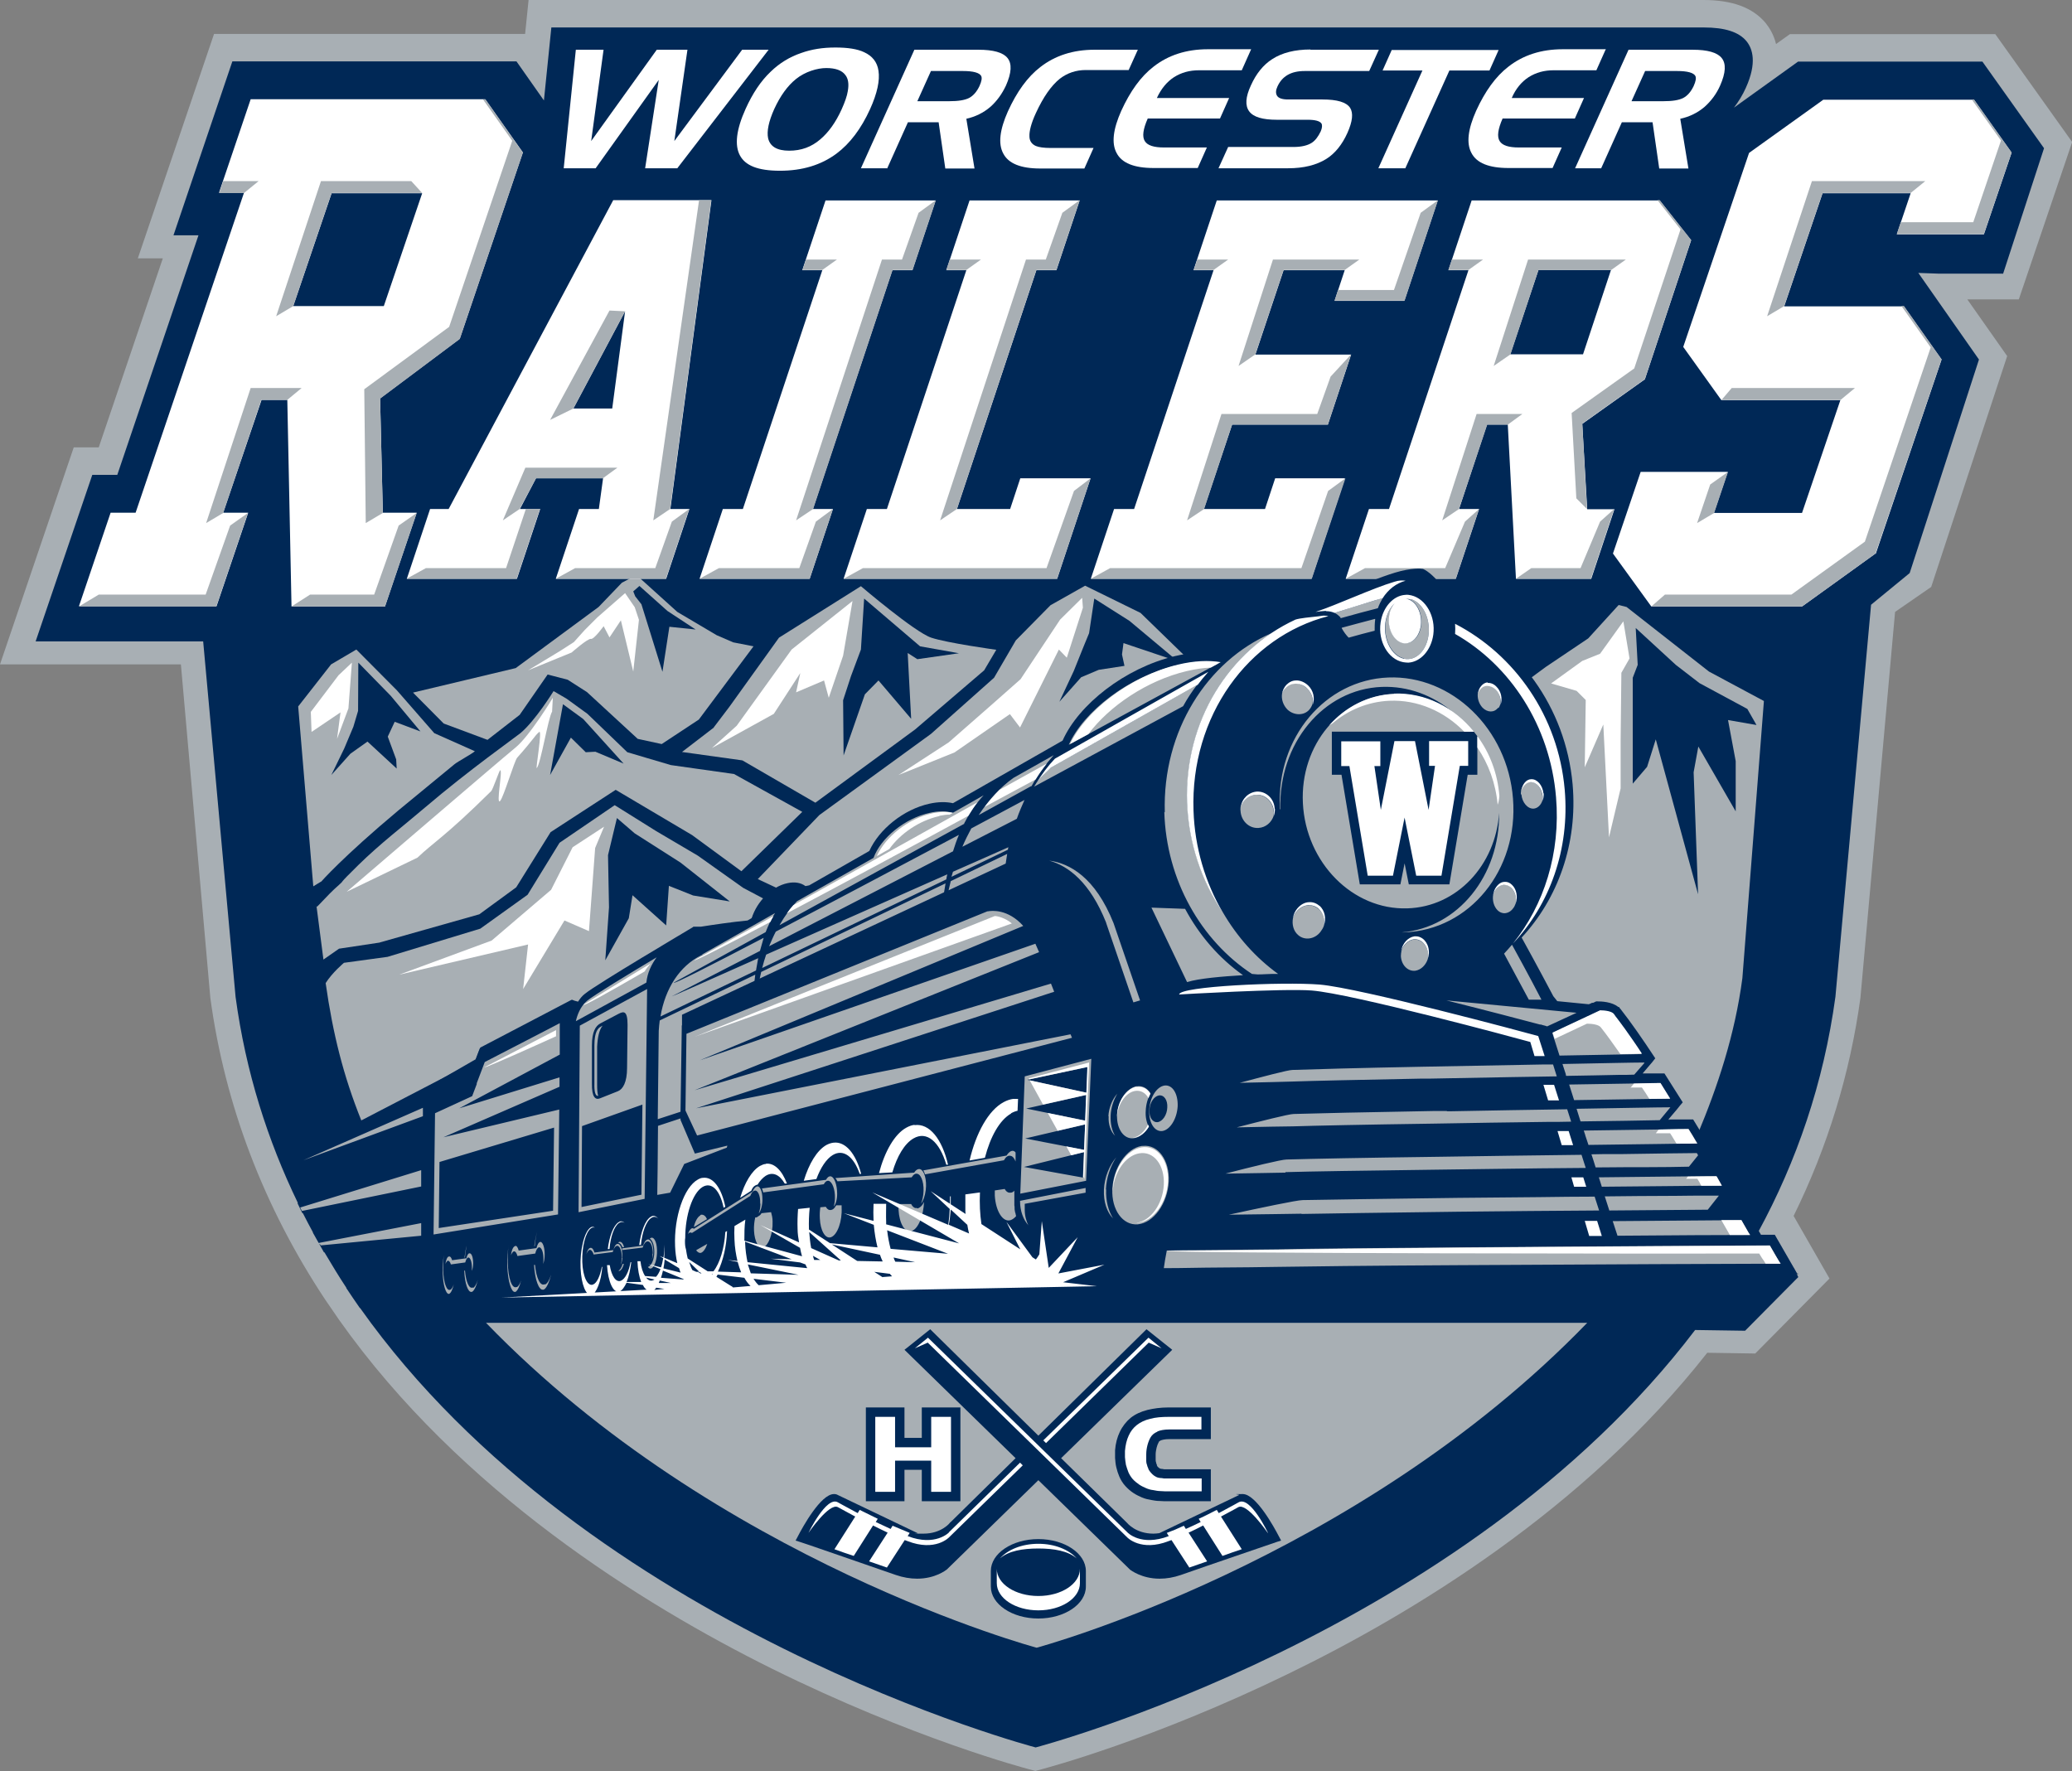 <?xml version="1.0" encoding="UTF-8"?>
<svg id="Layer_1" xmlns="http://www.w3.org/2000/svg" version="1.1" viewBox="0 0 837.3 715.8">
  <rect x="0" y="0" width="837.3" height="715.8" fill="#808080" stroke="none"/>
  <!-- Generator: Adobe Illustrator 29.6.1, SVG Export Plug-In . SVG Version: 2.1.1 Build 9)  -->
  <defs>
    <style>
      .st0 {
        fill: #a8afb4;
      }

      .st1 {
        fill: #002856;
      }

      .st2 {
        fill: #fff;
      }
    </style>
  </defs>
  <path class="st0" d="M837.3,57.3l-31-43.5h-83l-5.6,4c-.9-3.8-2.7-6.6-4.2-8.5-5.2-6.2-13.4-9.3-25.2-9.3H213.6l-1.4,13.7h-125.7l-30.8,90.7h10.1l-25.9,76.4h-10.1L0,268.5h73.1l11.9,134.8c5.9,43.3,21.5,84.3,46.4,121.9l5.7,8.3c48.9,69.1,122.1,114.7,174.9,140.9,57,28.2,101.9,40.1,103.8,40.6l2.6.7,2.6-.7c1.8-.5,44.7-11.8,99.9-38.7,50-24.3,119.4-66.4,169-129.6l19.4.3,30-30.3-14.5-25.3c13.8-28,22.8-57.6,27-88.1l14-156,14.6-10.1,30.7-93.3-16.1-22.9h20.8l21.6-63.7ZM724.8,512.2l1.7,3-21.5,21.7-559.8-9.2c-1.9-2.7-3.7-5.3-5.5-8.1l37.7-.6c0-.5,0-1-.1-1.5,0-.2,0-.4,0-.6h-1.8c0,0-5-10.3-5-10.3,0,0-.1,0-.2-.1,0,0,0-.1-.1-.2l-39.5-1.1c-1.5-2.6-3.1-5.3-4.5-8l44.1-11.4v-6.5c0,0-48.2,10-48.2,10-.7-1.3-1.4-2.7-2-4l50.6-27v-7.1c0,0-48,17.7-48,17.7l69.6-40.1,1.6-4.2c.1-.3.3-.6.6-.7l36.3-19c.3-.2.7-.2.9,0,.1.1,1.2.4,2,.6.8-1.2,1.7-2.3,2.8-3.2,5-4,42-26,43.6-26.9h.2c0-.1,3.1-.2,3.1-.2,4.4-.7,12.5-1.9,18.8-2.5l1.7-1c2.1-6.8,8.2-12.8,14.5-14.1,2.8-.6,5.3-.1,7.2,1.2l1.5-.3,24.3-13.9c3.9-8.7,13.8-16.7,24.3-19.1,3.5-.8,6.7-.8,9.5-.2l44.3-25.3c6.5-14.7,25.3-29.3,45.2-34.1,6.2-1.5,12-1.9,16.9-1.2l3.4-1.9c7.9-6.5,17.1-11.2,27-13.7,2.4-1.4,30.3-13.6,41.9-17,6.6-1.9,10.7-1.6,10.8-1.6h.4c4.5,2,11.7,11.2,11.9,16,0,.6.1,1.2.2,1.7,0,.2,0,.4.1.6,26,11.6,45.5,37.5,48.3,68.9,2.1,24-6,46.2-20.6,61.9,6.1,11.1,12.8,23.7,12.8,23.7l1.6,2,13.2,1.3,2.5-1.2h.6c1.4,0,5.8,0,8.4,2.2h.3s0,.3,0,.3c.1.1.2.3.4.4,4.1,5.1,8.9,12.1,14.1,20l-.8,1-.3.4-1.2,1.4-2.8,3.3h0s3.3,0,3.3,0h1.4s2.1,0,2.1,0h2c2.4,3.7,4.9,7.7,7.4,11.7l-1.2,1.4-1.2,1.5s0,0,0,0l-3.4,4.1h5.8c0,0,1.8-.1,1.8-.1h2.4c2.5,4,4.9,8.1,7.3,12.1l-1.4,1.8-1.1,1.3s0,0,0,0l-2.6,3.3h4.6c0,0,1.7,0,1.7,0h2.6c1.9,3.1,3.7,6.2,5.4,9.1l-.8,1-2.5,3.3-2.1,2.7h3.6s1.4,0,1.4,0h.3s2.7,0,2.7,0h1.4c2.6,4.5,4.9,8.5,6.9,11.9,2.3,0,3.7,0,4.1,0h1.5s.8,1.4.8,1.4c4.2,7.2,6.8,11.8,6.8,11.8Z"/>
  <path class="st1" d="M809.4,110.8l16.6-50.9-24.9-35h-74.5l-25.9,18.6c1.9-2.5,3.5-5.1,4.8-8,4.6-10.2,2.7-15.8.3-18.8-3.1-3.8-8.8-5.6-17.3-5.6H222.8l-3,29.5-11.1-15.8h-114.8l-23.8,70.3h10.1l-32.8,96.8h-10.1l-22.9,67.3h67.7l13.1,143.7c4.1,30.4,13,58.1,25.2,83.3h-.2c.7,1.4,1.3,2.8,2,4.1h.2c1.3,2.6,2.7,5.2,4.1,7.8h-.1c1.5,2.7,3,5.4,4.5,8h.2c2.9,4.9,5.8,9.7,8.9,14.4h-.1c1.8,2.7,3.6,5.4,5.5,8.1h.1c92.3,130.3,273,177.6,273,177.6,0,0,172.5-45.1,266.5-168.7l20.2.3,21.5-21.7-1.7-3s-2.6-4.5-6.8-11.8l-.8-1.4h-1.5c-.4,0-1.8,0-4.1,0-.4-.7-.8-1.4-1.2-2.2,15.3-28.2,26.3-59.7,31.1-94.9l14.4-158.4,15.6-12.8,28-86.3-24.5-35,8.5.3h25.8Z"/>
  <g>
    <path class="st0" d="M193.7,424.5c.1-.3.3-.6.6-.7l36.3-19c.3-.2.7-.2.9,0,.1.1,1.2.4,2,.6.8-1.2,1.7-2.3,2.8-3.2,5-4,42-26,43.6-26.9h.2c0-.1,3.1-.2,3.1-.2,4.4-.7,12.5-1.9,18.8-2.5l1.7-1c1-3.1,2.7-6,4.9-8.4l-8.3-4.4-18.3-13-16.8-9.9-16.8-10.5-22.3,15.2-12.9,21-19.1,13.7-37.5,11.4-17.6,2.4s-4.7,3.9-7.4,8.2c2.9,20.5,7.2,37.6,14.4,55.5l46-23.9,1.6-4.2Z"/>
    <path class="st0" d="M633.7,317.6c2.1,24-6,46.2-20.6,61.9,6.1,11.1,12.8,23.7,12.8,23.7h-5.4c.2.5.3.7.3.7h-5.1c0,0-.2-.3-.3-.5h-6.3c0,.1,31.7,3.1,31.7,3.1l2.5-1.2h.6c1.4,0,5.8,0,8.4,2.2h.3s0,.3,0,.3c.1.1.2.3.4.4,4.1,5.1,8.9,12.1,14.1,20l-.8,1-.3.4-1.2,1.4-2.8,3.3h0s3.3,0,3.3,0h1.4s2.1,0,2.1,0h2c2.4,3.7,4.9,7.7,7.4,11.7l-1.2,1.4-1.2,1.5s0,0,0,0l-3.4,4.1h5.8c0,0,1.8-.1,1.8-.1h2.4c1.2,1.9,2.3,3.8,3.5,5.8,8.2-19.5,15.2-40.6,18.2-63.4l5.1-65.6,3.6-46.4-22.2-11.9-33.3-26.1-3.2-.8-12.3,13.5-17.1,11.5-7.2,5.3c8.9,12.1,14.8,26.8,16.3,43Z"/>
    <path class="st0" d="M153.4,380.9l40.3-11.4,14.9-10.9,13.9-22.3,26.3-17.1,30.9,18.3,19.9,14.6,24.6-24-27.6-15.3-25.5-3.6-17.6-5.2-16.1-15.5-8.4-6.1-5.3-3.1s-7.4,12-13.4,17c-1.8,1.5-20.8,14.9-38.5,30-8.9,7.6-17.9,14.4-27,23.3s-5.2,5.7-7.8,8c-5.5,4.8-9.7,10.3-9.1,8.6l2.8,21.6,6.3-4.4,16.6-2.5Z"/>
    <path class="st0" d="M129.8,356.3s8.5-9.8,31.2-28.8l22.6-18.6c1.3-1.1,7.1-4.2,8.3-5.3l-16.4-7.3-15.1-17.3-16.4-16.5-10.2,6-13.3,17,6.1,72.7,3.1-1.9Z"/>
    <polygon class="st0" points="197 299 210 288.9 221.3 272.6 229.4 274.7 237.2 279.7 257.7 298.6 267.4 300.7 282.4 290.8 304.5 261.2 296.3 259.6 289.6 256.7 273.7 247.3 257.2 232.4 251.3 235.5 241.9 245.3 208.4 270 166.9 279.9 179.3 292.4 197 299"/>
    <path class="st0" d="M306.3,355.3l7.9,3.7c1.4-.7,2.8-1.3,4.2-1.6,2.8-.6,5.3-.1,7.2,1.2l1.5-.3,24.3-13.9c3.9-8.7,13.8-16.7,24.3-19.1,3.5-.8,6.7-.8,9.5-.2l44.3-25.3c6.5-14.7,25.3-29.3,45.2-34.1,1.3-.3,2.6-.6,3.9-.8l-17.7-17.2-22.4-11-14,7.9-14,14.2-8.8,15.1-25.5,22.7-45.1,32.8-24.9,25.9Z"/>
    <path class="st0" d="M288.5,294l-12.9,9.9,24.4,3.4,29.5,17.1,40.3-29.6,27.9-23.9,4.9-8.3s-19.7-2.7-26.3-4.9-28.4-20.8-28.4-20.8l-33.1,20.8-20.1,28-6.3,8.3Z"/>
  </g>
  <g>
    <g>
      <path class="st2" d="M224.6,233.9l9.4-28.2h8l1.7-12.4h-27.1l-6.5,12.4h8.2l-9.4,28.2h-44.5l9.4-28.2h7.5l66.5-124.8h39.7l-16.6,124.8h7.7l-9.4,28.2h-44.5ZM231.7,165.1h15.7l5.2-39.3-20.9,39.3Z"/>
      <path class="st2" d="M282.7,233.9l9.4-28.2h8.1l32.1-96.5h-8.1l9.4-28.2h44.5l-9.4,28.2h-8.1l-32.1,96.5h8.1l-9.4,28.2h-44.5Z"/>
      <path class="st2" d="M340.9,233.9l9.4-28.2h8.1l32.1-96.5h-8.1l9.4-28.2h44.5l-9.4,28.2h-8.1l-32.1,96.5h21.5l4.1-12.4h28.4l-13.5,40.6h-86.3Z"/>
      <path class="st2" d="M440.8,233.9l9.4-28.2h8.1l32.1-96.5h-8.1l9.4-28.2h89.3l-13.5,40.6h-28.2l4.1-12.4h-24.7l-11.4,34.1h38.7l-9.4,28.3h-38.7l-11.4,34.1h24.7l4.1-12.4h28.2l-13.5,40.6h-89.3Z"/>
      <path class="st2" d="M642.9,233.9h-30.3l-3.3-62.3h-8.4l-11.3,34.1h8.1l-9.4,28.2h-44.5l9.4-28.2h8.1l32.1-96.5h-8.1l9.4-28.2h76l12.7,16.1-18.7,56.2-25.3,18,2,34.5h11l-9.4,28.2ZM610.4,143.2h29.3l11.3-34.1h-29.3l-11.4,34.1Z"/>
      <path class="st2" d="M757.9,223.7l-29.7,21.4h-60.9l-15.5-21.4,11.2-33h35.2l-5.6,16.6h35.6l15.5-45.6h-48.1l-15.4-21.5,26.6-78.4,30-21.5h60.9l15.2,21.4-11.2,33h-35.2l5.6-16.6h-35.6s-15.5,45.7-15.5,45.7h48.4l15.2,21.5-26.6,78.5Z"/>
      <path class="st2" d="M155.6,245.1h-37.8l-1.7-83.5h-10.4l-15.5,45.6h10.1l-12.8,37.8H31.9l12.8-37.8h10.1l43.8-129.3h-10.1l12.8-37.8h94.8l15.2,21.5-25.5,75.3-32.2,24.1,1.1,46.2h13.7l-12.8,37.8ZM118.5,123.7h36.6l15.5-45.6h-36.6l-15.5,45.6Z"/>
    </g>
    <polygon class="st0" points="134 78 170.6 78 166.2 73.2 129.7 73.2 111.6 127.8 118.5 123.7 134 78"/>
    <g>
      <polygon class="st0" points="231.7 165.1 252.6 125.8 246.3 125.5 222.3 169.7 231.7 165.1"/>
      <polygon class="st0" points="383.8 104.9 382.4 109.1 390.5 109.1 396.4 104.9 383.8 104.9"/>
      <polygon class="st0" points="563.3 117.2 540.7 117.2 539.3 121.5 567.6 121.5 581.1 80.9 574.1 86 563.3 117.2"/>
      <polygon class="st0" points="325.7 104.9 324.3 109.1 332.3 109.1 338.2 104.9 325.7 104.9"/>
      <polygon class="st0" points="243.6 193.3 249.5 189 212.3 189 203.2 210.3 210 205.7 216.6 193.3 243.6 193.3"/>
      <polygon class="st0" points="282.5 80.9 264 210.3 270.8 205.7 287.4 80.9 282.5 80.9"/>
      <polygon class="st0" points="621.7 109.1 651.1 109.1 657 104.9 617.5 104.9 603.6 147.9 610.4 143.2 621.7 109.1"/>
      <polygon class="st0" points="422.6 104.9 414.6 104.9 379.9 210.3 386.7 205.7 418.8 109.1 426.9 109.1 436.3 80.9 429.3 86 422.6 104.9"/>
      <polygon class="st0" points="679.1 92.7 660.4 148.9 635.1 166.9 637 201.4 641.3 205.7 639.4 171.2 664.7 153.2 683.4 97 670.7 80.9 669.8 80.9 679.1 92.7"/>
      <polygon class="st0" points="593.4 109.1 599.3 104.9 586.7 104.9 585.3 109.1 593.4 109.1"/>
      <polygon class="st0" points="514.4 104.9 500.5 147.9 507.3 143.2 518.7 109.1 543.4 109.1 549.3 104.9 514.4 104.9"/>
      <polygon class="st0" points="537.7 152.2 532.3 167.3 493.6 167.3 479.7 210.3 486.6 205.7 497.9 171.6 536.6 171.6 546 143.2 537.7 152.2"/>
      <polygon class="st0" points="483.8 104.9 482.4 109.1 490.4 109.1 496.3 104.9 483.8 104.9"/>
      <polygon class="st0" points="364.5 104.9 356.4 104.9 321.7 210.3 328.6 205.7 360.7 109.1 368.8 109.1 378.2 80.9 371.2 86 364.5 104.9"/>
      <polygon class="st0" points="615.2 167.3 596.7 167.3 582.8 210.3 589.6 205.7 601 171.6 609.3 171.6 615.2 167.3"/>
      <polygon class="st0" points="536.7 198.4 525.9 229.6 448.6 229.6 440.8 233.9 530.1 233.9 543.7 193.3 536.7 198.4"/>
      <polygon class="st0" points="584 229.6 551.6 229.6 543.8 233.9 588.3 233.9 597.7 205.7 592 210.8 584 229.6"/>
      <polygon class="st0" points="329.7 210.8 323 229.6 290.5 229.6 282.7 233.9 327.2 233.9 336.6 205.7 329.7 210.8"/>
      <polygon class="st0" points="434 198.4 422.9 229.6 348.7 229.6 340.9 233.9 427.2 233.9 440.7 193.3 434 198.4"/>
      <polygon class="st0" points="652.3 205.7 646.6 210.8 638.7 229.6 618.8 229.6 612.6 233.9 642.9 233.9 652.3 205.7"/>
      <polygon class="st0" points="732.2 73.2 714.1 127.8 721 123.7 736.5 78 772.1 78 778 73.2 732.2 73.2"/>
      <polygon class="st0" points="698.3 190.7 691.1 195.8 685.8 211.4 692.7 207.3 698.3 190.7"/>
      <polygon class="st0" points="695.7 161.6 743.8 161.6 749.6 156.8 699.8 156.8 695.7 161.6"/>
      <polygon class="st0" points="768.4 123.7 780.2 140.4 753.6 218.9 723.9 240.3 672.8 240.3 667.3 245.1 728.2 245.1 757.9 223.7 784.6 145.2 769.4 123.7 768.4 123.7"/>
      <polygon class="st0" points="797.7 40.2 796.8 40.2 808.6 56.8 797.4 89.8 768.1 89.8 766.5 94.6 801.7 94.6 812.9 61.6 797.7 40.2"/>
      <polygon class="st0" points="271.5 210.8 264.8 229.6 232.4 229.6 224.6 233.9 269.1 233.9 278.5 205.7 271.5 210.8"/>
      <polygon class="st0" points="204.5 229.6 172.1 229.6 164.3 233.9 208.8 233.9 218.2 205.7 212.5 205.7 204.5 229.6"/>
      <polygon class="st0" points="207 56.9 181.5 132.1 147.2 157.3 147.8 211.4 154.7 207.3 153.6 161.1 185.8 137 211.3 61.7 196.2 40.2 195.2 40.2 207 56.9"/>
      <polygon class="st0" points="83.1 240.3 39.9 240.3 31.9 245.1 87.4 245.1 100.2 207.3 93 212.4 83.1 240.3"/>
      <polygon class="st0" points="98.6 78 104.5 73.2 90.2 73.2 88.6 78 98.6 78"/>
      <polygon class="st0" points="121.9 156.8 101.3 156.8 83.3 211.4 90.2 207.3 105.6 161.6 116.1 161.6 121.9 156.8"/>
      <polygon class="st0" points="161.1 212.4 151.2 240.3 125.3 240.3 117.8 245.1 155.6 245.1 168.4 207.3 161.1 212.4"/>
    </g>
  </g>
  <g>
    <path class="st2" d="M240.6,68h-12.8l4.9-47.9h11.2l-5,36.9,26.5-36.9h12.4l-5.3,36.9,27.4-36.9h10.7l-36.9,47.9h-13l5.5-35.7-25.5,35.7Z"/>
    <path class="st2" d="M337.6,19.2c5,0,8.9.6,11.6,1.9,3.3,1.5,5.3,4,5.8,7.5.6,3.9-.5,9.1-3.4,15.5-3.6,7.9-8.1,13.9-13.6,18-6.2,4.6-13.8,6.9-22.8,6.9s-14-2.1-16.2-6.2c-2.2-4.1-1.5-10.4,2.3-18.8,2.8-6.2,6.1-11.2,10.1-15,3.6-3.5,7.7-6,12.4-7.6,4.2-1.5,8.7-2.2,13.7-2.2ZM312.9,44c-2.3,5.1-3.1,9.1-2.5,11.9.8,3.3,3.6,5,8.5,5s9-1.5,12.6-4.6c3.3-2.8,6.2-6.8,8.6-12.1,1.3-2.9,2.2-5.4,2.5-7.4.5-2.8.2-5-1-6.5-1.4-1.9-4-2.8-7.7-2.8s-8.6,1.5-12.2,4.4c-3.5,2.8-6.4,6.9-8.8,12.1Z"/>
    <path class="st2" d="M389.1,28.7h-12.9l-5.5,12.2h12.9c3.6,0,6.2-.4,8-1.3,1.7-.9,3.1-2.5,4.2-4.8.9-2,1.1-3.3.7-4.1-.7-1.3-3.2-2-7.4-2ZM358.4,68h-10.5l21.6-47.9h25.9c6,0,9.9,1.1,11.7,3.3,1.9,2.3,1.7,6-.6,11.2-1.6,3.4-3.7,6.3-6.3,8.6-2.8,2.4-6.1,4-9.7,4.8l3.3,20.1h-11.8l-2.7-18.7h-12.4l-8.4,18.7Z"/>
    <path class="st2" d="M459.8,20.1l-3.7,8.2h-17.3c-4,0-7.5,1.2-10.5,3.5-3.5,2.8-6.7,7.4-9.7,13.9-1.9,4.1-2.7,7.3-2.6,9.4,0,1.9,1,3.2,2.6,3.9,1.2.5,3.2.8,6,.8h17.3l-3.7,8.3h-17.8c-7.9,0-12.9-2-15-6.1-2.1-3.9-1.4-9.6,1.9-17,3.6-7.9,7.9-13.9,13.1-17.9,5.9-4.6,13.2-7,21.9-7h17.5Z"/>
    <path class="st2" d="M505.5,20.1l-3.7,8.3h-17.3c-3.8,0-7.1.9-10.1,2.8-2.9,1.9-5.2,4.7-6.9,8.4h29.2l-3.7,8.3h-29.2c-1.9,4.3-2.3,7.3-1.2,9.1,1.1,1.8,3.7,2.6,7.8,2.6h17.3l-3.7,8.3h-17.8c-7.9,0-12.9-2-15-6.1-2.1-3.9-1.4-9.6,1.9-17,3.6-7.9,7.9-13.9,13.1-17.9,5.9-4.6,13.2-7,21.9-7h17.5Z"/>
    <path class="st2" d="M529.5,20.1h27.7s-3.9,8.6-3.9,8.6h-26.1c-5.5,0-9.1,2.1-11,6.3-.7,1.5-.7,2.7-.2,3.6.6,1.1,2.2,1.6,4.5,1.6h13.9c6,0,9.7,1.1,11.2,3.4,1.3,2.1,1,5.4-1.1,10.1-2.1,4.7-5,8.3-8.5,10.5-4,2.5-9.1,3.8-15.5,3.8h-28.1l3.9-8.6h26.4c3.2,0,5.7-.6,7.4-1.7,1.4-.9,2.6-2.5,3.6-4.6.6-1.4.7-2.5.3-3.2-.7-1-2.5-1.5-5.6-1.5h-12.4c-5.8,0-9.5-1.1-11.2-3.4-1.7-2.3-1.5-5.8.7-10.5,2.1-4.7,5-8.3,8.6-10.6,4-2.6,9.2-3.9,15.5-3.9Z"/>
    <path class="st2" d="M567.9,68h-10.9l17.8-39.5h-16.1l3.7-8.3h43.2l-3.7,8.3h-16.2l-17.8,39.5Z"/>
    <path class="st2" d="M648.8,20.1l-3.7,8.3h-17.3c-3.8,0-7.1.9-10.1,2.8-2.9,1.9-5.2,4.7-6.8,8.4h29.2l-3.7,8.3h-29.2c-1.9,4.3-2.3,7.3-1.2,9.1,1.1,1.8,3.7,2.6,7.8,2.6h17.3l-3.7,8.3h-17.8c-7.9,0-12.9-2-15-6.1-2.1-3.9-1.4-9.6,1.9-17,3.6-7.9,7.9-13.9,13.1-17.9,5.9-4.6,13.2-7,21.9-7h17.5Z"/>
    <path class="st2" d="M677.7,28.7h-12.9l-5.5,12.2h12.9c3.6,0,6.2-.4,8-1.3,1.7-.9,3.1-2.5,4.2-4.8.9-2,1.1-3.3.7-4.1-.7-1.3-3.2-2-7.4-2ZM647,68h-10.5l21.6-47.9h25.9c6,0,9.9,1.1,11.7,3.3,1.9,2.3,1.7,6-.6,11.2-1.5,3.4-3.7,6.3-6.3,8.6-2.8,2.4-6.1,4-9.8,4.8l3.3,20.1h-11.8l-2.7-18.7h-12.4l-8.4,18.7Z"/>
  </g>
  <g>
    <path class="st2" d="M243.9,253.1s-3.9,5.4-5.1,5.1c-1.2-.3-7.8,5.5-7.8,5.5l-17.6,7.2,12.9-7.8,5.6-3.6,4.4-4.9,5.1-5.1,11.2-9.8,3.9,5.7,1.7,5.1-2.3,20.9-5-20.7-4.6,6.9-2.4-4.6Z"/>
    <polygon class="st2" points="137.6 287.9 136.2 298.6 140.8 286.3 142.2 267.8 136.8 272.9 125.6 287.7 125.9 295.8 137.6 287.9"/>
    <polygon class="st1" points="142.8 293.7 139.1 302.5 133.9 313.2 141.6 304.6 148.5 299.7 160.3 310.6 160.1 306.9 156.7 297.7 159.5 291.7 169.9 295.6 157.9 281.2 144.8 267.8 144.7 287.3 142.8 293.7"/>
    <path class="st2" d="M217.9,295.8c1.3-1-1.5,15.2-1,14.6,1.6-1.6,4.6-20.3,6.2-22.8l.3-5.6s-9.3,15.5-15.3,20.3c-5.9,4.8-68,58.1-68,58.1l28.6-13.8c6.6-6.3,11.2-8.5,29.8-26.9.7-.7,3.2-8.2,3.6-8.4,1.2-.5-1.8,14.3,0,12.4,1.4-1.5,5.8-16.3,6.9-17.5,7-7.9,7.1-8.9,8.8-10.3Z"/>
    <polygon class="st1" points="222.3 313.2 227.5 284.6 235.7 290.6 252 308.6 240.6 303.8 236.7 304 230.7 298.1 222.3 313.2"/>
    <polygon class="st2" points="412.2 294 427.9 262.5 431.1 265.8 437.6 245.6 437.3 241.6 428.4 250.4 412.4 274.5 400.4 285.1 383.4 300 363.1 313.2 385.7 304.1 408.1 288.6 412.2 294"/>
    <polygon class="st1" points="438 261 433.9 271.2 428.1 283.6 436.9 273.7 444 270.7 454.4 269.1 453.4 264.5 454 259.9 476 267.3 456.4 250.9 442.2 241.9 440.1 255.9 438 261"/>
    <polygon class="st1" points="659.8 273.9 659.8 316.7 665.6 309.9 669.1 298.8 686.2 361.4 684.4 312.1 686.3 301.7 701.4 327.9 701.4 307.6 698.3 291 709.8 293 706.1 286.5 686.8 276.1 677.2 268.7 661 253.8 661.8 268.7 659.8 273.9"/>
    <polygon class="st1" points="258.4 236.8 255.9 239 256.7 241 259.2 244.2 267.7 271.5 270.5 253.3 281.1 254.4 269.7 246.9 258.4 236.8"/>
    <polygon class="st1" points="343.9 273.2 340.7 283 340.9 305.3 349.5 280.6 355 275 368.2 290.5 366.8 263.9 370.7 266.4 387.5 264 371.8 261.2 349.2 241.9 347.9 262.5 343.9 273.2"/>
    <polygon class="st2" points="655.2 271.9 654.9 299.2 654.9 318.6 650.2 338.4 647.9 292.8 640.4 310.1 640.8 282.9 637.1 279.2 626.8 276.2 639.4 267.1 646.6 264.2 656 251.1 658.5 266.1 655.2 271.9"/>
    <polygon class="st2" points="344.5 242.9 340.7 265 334.9 282 333 275 321.7 279.8 323.4 272 312.7 288.5 287.7 302.3 297.7 293.3 319.9 262.5 344.5 242.9"/>
    <polygon class="st2" points="211.4 399.7 228.1 372 238 376.3 240.5 342.7 244.1 334.1 231.4 342.4 222.7 359.6 198.7 380.1 161.3 393.9 213.4 381.7 211.4 399.7"/>
    <polygon class="st1" points="245.7 345.6 246.1 366.7 244.6 388.1 254.1 371.1 255.6 361.8 269.2 374 270.3 358 280.1 361.9 294.9 364.3 275 348.6 256.5 336.8 249.3 330.6 245.7 345.6"/>
  </g>
  <path class="st1" d="M726.5,515.2l-1.7-3s-2.6-4.5-6.8-11.8l-.8-1.4h-1.5c-.4,0-1.8,0-4.1,0-1.9-3.4-4.3-7.5-6.9-12h-1.4s-2.7,0-2.7,0h-.3s-1.4,0-1.4,0h-3.6s2.1-2.7,2.1-2.7l2.5-3.3.8-1c-1.7-3-3.5-6-5.4-9.2h-2.6s-1.7,0-1.7,0h-4.6c0,0,2.6-3.2,2.6-3.2,0,0,0,0,0,0l1.1-1.3,1.4-1.8c-2.4-4-4.8-8.1-7.3-12.1h-2.4s-1.8,0-1.8,0h-5.8c0,0,3.4-4,3.4-4,0,0,0,0,0,0l1.2-1.5,1.2-1.4c-2.5-4-5-7.9-7.4-11.7h-2s-2.1,0-2.1,0h-1.4s-3.3,0-3.3,0h0s2.8-3.3,2.8-3.3l1.2-1.4.3-.4.8-1c-5.2-7.9-10-14.8-14.1-20-.1-.1-.2-.3-.4-.4v-.3s-.4,0-.4,0c-2.6-2.2-7-2.3-8.4-2.3h-.6s-2.5,1.2-2.5,1.2l-13.2-1.3-1.6-2s-6.7-12.7-12.8-23.7c14.6-15.7,22.7-37.9,20.6-61.9-2.8-31.4-22.3-57.3-48.3-68.9,0-.2,0-.4-.1-.6,0-.6,0-1.1-.2-1.7-.2-4.9-7.4-14-11.9-15.9h-.4c0-.1-4.2-.5-10.8,1.5-11.6,3.5-39.5,15.6-41.9,17-10,2.5-19.1,7.3-27,13.7l-3.4,1.9c-4.9-.7-10.6-.3-16.9,1.2-20,4.8-38.7,19.5-45.2,34.1l-44.3,25.3c-2.7-.6-5.9-.6-9.5.2-10.5,2.3-20.4,10.4-24.3,19.1l-24.3,13.9-1.5.3c-1.9-1.4-4.4-1.8-7.2-1.2-6.4,1.3-12.4,7.4-14.5,14.1l-1.7,1c-6.3.6-14.4,1.8-18.8,2.5h-3.1s-.2.2-.2.2c-1.6,1-38.7,22.9-43.6,26.9-1.2.9-2.1,2.1-2.8,3.2-.9-.2-1.9-.5-2-.6-.3-.2-.6-.2-.9,0l-36.3,19c-.3.1-.5.4-.6.7l-1.6,4.2-69.6,40.1,48.1-17.7v7.1c0,0-50.6,27-50.6,27,.7,1.3,1.3,2.7,2,4l48.3-10v6.5c0,0-44.2,11.4-44.2,11.4,1.5,2.7,3,5.4,4.5,8l39.5,1.1c0,0,0,.1.1.2,0,0,.1,0,.2.1l5,10.4h1.8c0,.1,0,.3,0,.5,0,.5,0,1,.1,1.5l-37.7.6c1.8,2.7,3.6,5.4,5.5,8.1l559.8,9.2,21.5-21.7Z"/>
  <g>
    <path class="st0" d="M674.4,452.8l3.4-4.1s0,0,0,0l-.5.6-2.9,3.4h0ZM555.7,250.1c-4.1,1.1-8.8,2.3-13.5,3.6,0,0,0,.1,0,.2.9,1.6,1.8,2.8,2.8,3.8,3.6-1,7.2-2,10.5-2.8,0-1.4,0-2.9.2-4.4,0-.1,0-.3,0-.4ZM636,444.6c19.1-.3,34.2-.5,38.9-.6-1.3-2.1-2.6-4.2-3.9-6.3h-.9c-.3,0-15.4.3-36,.6l2,6.3ZM680.2,452.7h-5.8c0,0,3.4,0,3.4,0h2.4ZM638.8,453.2c13.1-.2,24.4-.3,31.9-.5h0s4.3-5.2,4.3-5.2c-5,0-19.6.3-37.9.6l1.6,5.1ZM640.6,458.8l1.3,3.9c22.2-.3,39.6-.5,44-.6,0-.2-.2-.3-.3-.5-1-1.8-2.1-3.5-3.2-5.3h-1.2c-.3,0-17.8.3-41.2.6l.6,1.8ZM519.5,473.7c10.2-.3,30.8-.6,61.5-1,7.5-.1,15.1-.2,22.8-.3,12.7-.2,25.3-.3,37-.4l-1.7-5.3c-17.9.2-38.5.5-58,.8-30.5.4-51,.8-61.2,1.1-2.1,0-14.3,3-24.7,5.7.1,0,.3,0,.4,0,10-.2,21.4-.3,23.8-.4ZM584.7,449c-1.8,0-3.7,0-5.5,0-28,.5-46.9.9-56.4,1.2-1.9,0-13.3,2.9-23,5.4.1,0,.2,0,.4,0,9.3-.2,20-.4,22.2-.4,9.5-.3,28.6-.7,56.8-1.1,15.1-.3,31.2-.5,46-.7,3.3,0,6.5,0,9.7-.1l-1.6-5h0c-14.5.2-30.9.5-46.7.8-.6,0-1.2,0-1.9,0ZM632.7,434.3l.2.5h0c8.1-.1,15.3-.3,21.2-.4,2.3,0,4.4,0,6.3-.1l4.1-4.7c0,0,0-.1-.1-.2-4.5,0-17,.3-33,.6l1.4,4.3ZM655.9,466.4c-1,0-2.1,0-3.2,0-3.1,0-6.3,0-9.6.1l.7,2.1h0c0,.1,1,3.2,1,3.2h0c4.5,0,8.8-.1,12.8-.1,2.3,0,4.5,0,6.7,0,.2,0,.4,0,.6,0,7.1,0,13.1-.1,17.6-.2h0s3.7-4.6,3.7-4.6c-.2-.3-.3-.6-.5-.9-4.3,0-15.3.2-29.8.4ZM526,490.6c10.5-.2,31.7-.5,63.2-.9,18.8-.2,38.9-.4,57-.5l-1.8-5.6c-7.2,0-14.7.1-22.3.2-10.9.1-22.1.2-32.9.3-31.3.4-52.4.7-62.8.9-2.2,0-17,3.1-29.8,5.9,0,0,.2,0,.2,0,12.5-.2,26.6-.3,29.1-.4ZM603.4,361.5s0,0,0,0c0,0,0,0,0,0,0,0,0,0,0,.1ZM607.7,357.6c-1.3,0-2.5.8-3.4,2.1-.4.6-.7,1.2-.9,1.8-.4,2.3.2,4.8,1.8,6.4,2,1.9,4.8,1.4,6.4-1,.4-.5.6-1.1.9-1.8.4-2.3-.2-4.8-1.8-6.3-.9-.9-1.9-1.3-3-1.2ZM541.7,249.6v.2c.1,0,.2,0,.2,0,5.3-1.5,10.6-2.9,14.9-4,.5-1.4,1.2-2.8,1.9-4,0,0,0,0,0,0-.9.2-1.9.4-3,.8-4.4,1.3-10.4,3.2-16.4,5.1,1.5.7,2.3,1.8,2.4,1.8ZM605.5,286.2c.4-.5.6-1,.8-1.6.3-2.1-.3-4.4-1.9-6-1-1.1-2.3-1.7-3.6-1.6-1,0-2,.6-2.7,1.4-.4.5-.7,1.1-.9,1.6-.3,2.1.4,4.4,1.9,6,2,2,4.7,2.1,6.3,0ZM567.3,266.2c4.8,1.1,9.3-3.3,10-9.9.7-6.6-2.5-12.9-7.3-14.2-.6-.2-1.3-.2-1.9-.2.3,0,.5,0,.8.1,3.5,1,5.9,5.6,5.4,10.5-.5,4.9-3.8,8.1-7.4,7.3-3.6-.8-6.1-5.6-5.5-10.6.3-2.3,1.1-4.2,2.3-5.5-2,1.7-3.4,4.6-3.8,8.1-.8,6.7,2.6,13.2,7.5,14.3ZM614.8,321.1c.3,3.2,2.5,5.8,4.9,5.7h0c1.6-.1,3-1.4,3.6-3.3,0-.6.1-1.2,0-1.8-.3-3.2-2.5-5.8-4.9-5.7-1.7,0-3,1.4-3.7,3.2,0,.6-.2,1.2-.1,1.8ZM572,392.3c2.3-.4,4.2-2.3,5-4.8.1-.6.1-1.2.1-1.9-.2-3.4-2.6-6-5.4-5.9-.1,0-.3,0-.4,0-2.3.3-4.2,2.2-5,4.7-.1.7-.2,1.3-.2,2,.2,3.6,2.8,6.3,5.9,5.9ZM614.8,319.4s0,0,0,0c0,0,0-.1,0-.2,0,0,0,.2,0,.2ZM630.2,426.6c15.8-.3,28.3-.5,33.2-.6-2.4-3.7-4.8-7.1-7-10.2-.2-.3-.4-.5-.6-.8-.3-.4-.6-.8-.8-1.1-.3-.4-.6-.8-.9-1.2-.2-.3-.4-.5-.6-.8-.5-.6-1-1.3-1.4-1.9-.8-1.1-3.5-1.5-5.6-1.5l-19.2,9,2.9,9.1ZM622.5,414h0s1,.3,1,.3c.7.2,1.3.3,1.7.5l11.9-5.5-52.6-5c16,4,31.2,8,38,9.8ZM611,381.8c-1,1.2-2.1,2.4-3.2,3.6,4.5,8.3,8.8,16.4,10,18.6h5.1c0-.1-6-11.5-11.9-22.2ZM483.9,276.7l-59.1,33.4c-3.1,3.2-4.4,3.5-6.9,7.8l60.2-32.5c1.7-3.1,3.6-6,5.7-8.7ZM469.6,457.1c3.2-.4,6-4.9,6.3-10,.2-5.1-2.1-8.8-5.3-8.4-3.3.5-6,5-6.2,10-.2,5,2.1,8.7,5.2,8.4v.8s0-.8,0-.8ZM467.8,453.5h0c-2,.2-3.5-1.9-3.3-4.9.1-3,1.8-5.5,3.8-5.9h0c2.1-.3,3.6,1.9,3.4,4.9-.1,3-1.9,5.6-3.9,5.9ZM459.5,439h-.3c-4,.8-7.5,6-7.8,11.7-.2,5.6,2.8,9.8,6.7,9.3h0c2.4-.3,4.6-2.1,6.1-4.7-.9-1.7-1.4-4-1.2-6.5.1-2.5.8-4.9,1.9-6.9-1.2-2.1-3.2-3.2-5.4-2.9ZM448,451.1c-.2,3.4.9,6.3,2.6,7.9-1.3-2.1-1.9-4.9-1.8-8,.1-3.3,1.2-6.4,2.7-9-2,2.2-3.4,5.6-3.6,9.1ZM338.3,482.5c0-3.6-1.1-6.8-2.6-7.1-.7-.1-1.4.4-1.9,1.4l-25.9,3.5c.2.5.4,1,.5,1.6l24.5-3.3c.5-1,1.2-1.5,1.9-1.4,1.5.3,2.7,3.5,2.6,7,0,1.3-.2,2.4-.5,3.4.8-.9,1.4-2.8,1.4-5.2ZM406.8,467l-33.7,6c.3.4.5,1,.7,1.6l31.9-5.7c.7-1.3,1.6-2,2.6-1.8.9.1,1.6,1,2.1,2.3v-3.6c-.2-.4-.6-.6-1-.7-.9-.1-1.8.6-2.6,1.8ZM432.6,418l-151.3,29.9,144.7-47.1-1.3-3.3-144,43.1,139.2-55.8c-.5-1.2-1-2.3-1.5-3.4l-135.6,47.1,130.7-54.3c-6.2-6.9-12.7-6.2-14.3-5.9h-.2s-121.6,49.5-121.6,49.5l-.4,31,4.7,10.1,151.5-39.5-.6-1.4ZM653.6,499.4c23-.2,42.8-.3,53.6-.3,0-.1-.1-.2-.2-.3-.2-.3-.3-.5-.5-.8,0,0,0,0,0,0-.9-1.5-1.8-3.2-2.8-4.9h0c-.4,0-22.9.2-52,.4l2,6.1ZM650.3,489.2h0c15.1-.1,28.5-.2,38-.3.6,0,1.2,0,1.8,0l4.5-5.7c-1.2,0-2.8,0-4.5,0-3.7,0-8.6,0-14.2.1-.5,0-1.1,0-1.6,0-7.5,0-16.2.1-25.8.2h0s0,0,0,0l1.8,5.6ZM715.2,503.3c-10.6,0-72.5.4-125.7.8-36.5.3-61,.5-73.1.8-2.9,0-16.4.2-28.3.3-7,0-13.5.1-16.6.2-.5,2.6-1,5.4-1.2,7.1,2.2,0,7,0,17.1-.2,11.9-.1,25.5-.2,28.4-.3,12.2-.2,36.9-.5,73.5-.7,52.8-.3,115.5-.6,130.1-.6-1-1.8-2.4-4.3-4.2-7.4ZM647.2,479.6c23.3-.2,42.3-.4,48.6-.5-.6-1-1.2-2.1-1.8-3.2-.1-.2-.2-.4-.4-.6h-1.3c-.3,0-20.1.2-46.2.5l1.2,3.8ZM306.9,395.5l74.6-34.9c.2-1.2.4-2.4.6-3.6l-74.5,35.8c-.2.9-.4,1.8-.6,2.7ZM502.3,394.1c-9.6-6.8-17.6-16-23.4-26.8l-13.6-.5,14.4,30.1c4.7-1.5,14.4-2.3,22.7-2.8ZM501,437.6c.1,0,.2,0,.3,0,8.6-.2,18.5-.4,20.5-.5,8.8-.3,26.6-.7,52.9-1.2,1.1,0,2.3,0,3.5,0,10.6-.2,21.7-.4,32.3-.6,6.4-.1,12.7-.2,18.6-.3l-1.5-4.8c-1.4,0-2.9,0-4.4,0-15,.3-32.1.6-48.3.9-26.2.5-43.9,1-52.6,1.3-1.8,0-12.3,2.8-21.3,5.2ZM522.5,371s0,0,0,0c0,0,0-.2,0-.2,0,.1,0,.2,0,.3ZM524.6,377.9c2.6,2.3,6.7,1.7,9-1.3.6-.8,1.1-1.6,1.4-2.5.4-2.5-.2-5.1-2.1-6.7-1.2-1-2.6-1.6-4.1-1.5-1.8,0-3.6,1-4.9,2.6-.6.8-1.1,1.6-1.4,2.5-.5,2.6.2,5.3,2.1,6.9ZM518.1,280.2s0,0,0,0c0,0,0,0,0,0,0,0,0,0,0,.1ZM447,373l11,32.1,2.7-.8-10.7-31.2c-7.4-18.6-17.8-24.2-26-25.3,7.8,2.2,16.5,8.8,23,25.1ZM384.6,354.3l22.7-10.9c0-.3.1-.7.2-1-6.4,2.9-14.1,6.2-22.4,9.9-.2.7-.4,1.3-.6,2ZM382.7,353.4c-23.2,10.3-51.1,22.6-73.1,32.4-.6,1.7-1.1,3.5-1.6,5.4l74.4-35.8c.1-.7.2-1.3.4-2ZM383.3,359.8l23.1-10.8s0,0,0,0c.2-1.3.4-2.6.6-3.9l-22.8,11c-.3,1.2-.6,2.5-.9,3.8ZM414,323.3c-4.3,2.3-11.9,6.4-21.5,11.5-1.3,2.4-2.5,4.8-3.6,7.4l22-11.3c.9-2.6,2-5.1,3.1-7.6ZM263.7,506.7c0,.9-.1,1.8-.3,2.6.3-1,.6-2.1.6-3.4,0-2.9-1-5.1-2.2-5-.8.1-1.5,1.1-1.9,2.5l-8.5,1.1v.7c0,0,8.3-1,8.3-1,.4-1.4,1.1-2.4,1.9-2.5,1.3-.2,2.2,2,2.2,4.9ZM250,502c0,0-.1.1-.2.2.7.1,1.3.7,1.7,1.8h.7c-.5-1.7-1.3-2.5-2.2-2ZM261.5,399.7l-27.2,14.8-.5,75.4,26.7-5.4,1-84.8ZM239.2,422.5c0-5.5,1.5-7.9,3.4-8.9l7.4-3.9c2-1,3.6-1.4,3.6,4.5l-.2,17.4c0,5.8-1.7,8.6-3.7,9.4l-7.3,2.9c-1.8.7-3.3-.5-3.2-6.1v-15.4ZM259.3,482.8l-24.3,5,.2-32.7,24.4-8.7-.4,36.5ZM262.8,500.4c0,0-.1.1-.2.2,1.1.7,1.8,2.7,1.8,5.3,0,3.2-1.2,5.8-2.6,6.1.4.6.9.8,1.4.6,1.4-.6,2.4-3.9,2.3-7.4-.1-3.6-1.4-5.7-2.7-4.8ZM412.3,482.4l26.6-5.2,2.1-49.3-26.9,7.1-1.8,47.4ZM437.6,475.9l-23.8-4.3,24.2-6-.4,10.3ZM439.5,431.2l-.4,10.4-23.9-5.2,24.4-5.2ZM439,442.5l-.4,10.4-23.9-4.9,24.3-5.5ZM438.5,454.4l-.4,10.3-23.8-4.6,24.3-5.7ZM251.2,508.4c0,1-.1,2-.3,2.8.4-1,.6-2.2.6-3.6,0-2.9-.8-5.1-2-4.9-.7.1-1.3,1.1-1.6,2.5l-7.7,1c-.3-1.2-.9-2-1.6-1.9-.7.1-1.3,1.1-1.7,2.6.4-1,.9-1.7,1.4-1.8.6,0,1.2.6,1.6,1.9l7.7-1c.4-1.4,1-2.4,1.7-2.5,1.1-.2,2,2,2,4.9ZM249.9,513.6c.2,0,.4,0,.5,0,.7-.3,1.3-1.3,1.7-2.8h-.5c-.4,1.4-1,2.4-1.7,2.8ZM241.7,442.8c-.3-1.1-.4-2.6-.4-4.4v-15.4c.2-3.8.8-6.7,2.2-8.5l-.7.4c-1.1.6-2.6,2-2.6,7.5v15.4c-.1,3.5.4,5.2,1.5,5.1ZM192.7,438l-1.9,5-15,6.9-.6,49,50.3-8.1.5-42.4-46.8,11.2,46.9-20.4v-3.8s-40.5,12.5-40.5,12.5l40.6-21.7v-12.7c.1,0-30.3,15.7-30.3,15.7l-3.3,8.7ZM223.9,455.8l-.2,16.6-.2,16.9-46.2,7,.3-26.7,46.3-13.9ZM220.1,519c-1.8.9-3.4-2.5-3.9-7.8h-.4c.4,6.3,2,10.1,3.5,10,.1,0,.2,0,.4,0,1.1-.5,2.2-2.8,3-6.1-.6,2.1-1.5,3.6-2.4,4ZM265.5,386.8c-11.4,6.8-25.4,15.3-28.2,17.6-2.9,2.4-4.1,6.1-4.6,8.3l28.5-15.6c.4-4,2.1-7.4,4.2-10.3ZM446.9,480.7c.2-4.8,1.8-9.4,4.2-13-2.8,3.3-4.8,8.1-5,13.1-.2,4.9,1.2,9.1,3.7,11.6-1.9-3-3-7.1-2.8-11.7ZM293.9,463l-13.1,3.2-5.8-13.6v-.6s-9.1,3-9.1,3c-.1,12.4-.2,24-.3,27.9l5.2-.9,5.7-11.6,17.2-6.6.2-.7ZM339.9,487.1h-2c0,.2-.2.2-.2.3-.5,1-1.2,1.5-1.9,1.6-.2,0-.4,0-.6,0-.6-.1-1.1-.6-1.5-1.3l-2.2.2c-.2,1.4-.3,2.9-.2,4.5.2,4.9,2.2,8.4,4.5,7.6,2.6-.9,4.6-6.5,4.3-12,0-.3,0-.6,0-.9ZM371.8,472.5c-.8-.2-1.7.3-2.4,1.4l-31.8,2.2c.6.9.6.8.8,1.3l30-1.6c.7-1.1,1.5-1.7,2.4-1.4,1.7.5,2.8,4.3,2.3,8.4-.2,1.4-.5,2.6-.9,3.6.9-1.1,1.6-3.1,1.9-5.5.5-4.1-.6-7.9-2.3-8.4ZM410.2,490c0-.5-.2-.9-.2-1.4,0-.1,0-.2,0-.4,0-.4,0-.7-.1-1.1,0-.5,0-1.1,0-1.6v-.8s0-.9,0-.9v-.9h0v-1.7c-.4.5-1,.8-1.5.8-.2,0-.4,0-.6,0-.7-.1-1.3-.6-1.8-1.5l-4,.6c0,.7,0,1.4,0,2.1.4,6.4,3.3,10.9,6.4,9.9.8-.3,1.5-.8,2.2-1.6-.1-.4-.2-.9-.3-1.4,0,0,0,0,0,0ZM415.6,495.3c-.9-1.8-1.5-4-1.5-6.4v-2.4c0,0,24.6-4.5,24.6-4.5,0-.2,0-.4,0-.6v-1.3c0,0-26.5,5.2-26.5,5.2,0,4.1,1.3,7.6,3.4,9.9ZM370.6,488.2c-.3,0-.5,0-.8,0-.6-.2-1.2-.8-1.6-1.6h-5.1c0,.8,0,1.5,0,2.3.3,5.6,2.6,9.5,5.3,8.6,2.7-.9,4.8-6.2,5-11.8-.7,1.6-1.7,2.5-2.8,2.7ZM311.4,489.9l-3.7.4c0,0,0,.1-.1.2-.3.5-.7.8-1.1,1-.3.2-.5.4-.8.5-.2,0-.3,0-.5,0-.4,1.7-.6,3.6-.5,5.4.2,4.3,1.9,7.4,3.8,6.7,1.9-.7,3.9-5.2,3.7-10.5,0-1.4-.3-2.6-.6-3.7ZM283,491.2c-1.1.6-2.1,2.4-2.6,4.6,0,0,.1,0,.2,0l5.1-3.1c-.5-1.2-1.3-1.8-2.1-1.8-.2,0-.4,0-.6.2ZM281.4,505.4c.6.7,1.2,1.1,1.9.9.9-.3,1.9-1.7,2.5-3.6l-4.4,2.5c0,0,0,.1,0,.2ZM307.3,486.5c0,1.5-.3,2.8-.7,3.9.9-1.1,1.5-3.3,1.5-5.7,0-3.3-1-5.6-2.3-5.2-.6.2-1.2,1-1.7,2.1l-23.7,15c-.2-.2-.5-.3-.8-.2-.6.2-1.2,1.1-1.6,2.3.2-.3.5-.5.8-.6.3,0,.6,0,.8.2l23.6-15c.4-1.1,1-1.9,1.7-2.1,1.3-.4,2.4,1.9,2.3,5.2ZM520.3,286.8c2.6,2.4,6.6,2.5,8.8,0,.6-.7,1-1.5,1.3-2.3.3-2.2-.4-4.6-2.2-6.3-1.4-1.3-3.2-2.1-4.9-2-1.5,0-2.8.7-3.9,1.8-.6.6-1,1.4-1.3,2.2-.4,2.3.4,4.8,2.2,6.6ZM416.8,317.8c2.6-4.7,5.7-8.9,9-12.6l-16.3,9.2c-5.2,3.7-9.9,8.8-14,15l21.2-11.7ZM470.5,328.1c.8,27.7,14.9,52,35.4,65.5l2.3.2c2.3,0,4.3-.2,5.7-.2.9,0,1.7,0,2.6,0-9-6.5-16.6-15-22.4-25-8.5-12.7-13.7-27.9-14.3-44.2-1-28.9,12.7-54.3,34-68.5-26,11.2-44.1,39.6-43.1,72.4ZM306.5,387.2c-20.4,9.1-35.1,15.6-35.1,15.5l35.7-18.4c.5-1.8,1-3.6,1.5-5.3-21.1,11-36.7,19-36.3,18.1l37.1-20.4c1.1-2.8,2.3-5.4,3.8-7.7l-29.4,16.7v.2c-.1,0-.5.2-.5.2-8.6,4.3-14.5,13.3-16.4,24.7l38.6-18.6c.3-1.8.6-3.5.9-5.1ZM385.1,344.1c.7-2.3,1.5-4.6,2.4-6.7-21.5,11.4-50.5,26.8-74,39.1-1,1.9-1.8,3.8-2.7,5.9l74.2-38.3ZM389.6,332.8c.2-.3.3-.6.5-.9,0,0,0,0,0,0,2.1-4,4.6-7.5,7.4-10.5l-12.5,7.1c-2.6-.8-5.8-.8-9.3,0-10.1,2.2-19.8,10.2-22.7,18.2l-30.9,17.5c-2.6,2.7-5,6-7.1,9.7l37.3-20.5,37.4-20.5ZM474.7,269.1c-18.7,4.5-36.8,18.4-42.8,31.9l60.2-32.8c-4.9-1-10.8-.7-17.5.9ZM461.8,463.1c-.1,0-.3,0-.4,0-6.2,1-11.5,8.8-11.9,17.4-.4,8.4,4.2,14.8,10.3,14.3v1.5c0,0,0-1.5,0-1.5,6.4-.6,12-8.4,12.5-17.3.4-8.6-4.3-15.1-10.5-14.4ZM530.6,284c0,.2,0,.3-.1.5,0,0,0,0,0,.1,0-.2.1-.4.2-.6ZM507.6,321.2c-2.9.1-5.4,2.2-6.3,4.9,0,.5-.1,1,0,1.6.2,4,3.4,7.1,7.1,6.9h.2c2.9-.2,5.2-2.2,6.1-4.9,0-.5.1-1,0-1.6-.2-4-3.4-7-7.1-6.9ZM517.4,327.1c-.8-26.7,17.4-48.6,41-49.5,10.6-.4,20.7,3.4,28.8,10.3-6.9-5-15.2-7.7-23.9-7.4-21.5.9-38,20.5-36.8,44.1,1.2,24,20.1,43.2,42.2,42.5,20.1-.6,35.7-17.5,37.1-38.6.3,25.4-16.6,46.4-39.3,48.3.3,0,.6,0,.9,0,26.5-.9,46.3-25.3,44-54.1-2.2-28.2-24.8-49.9-50.4-48.9-25.5,1-45.1,24.3-43.8,52.3,0,.3,0,.6,0,.9ZM597,297.4v15.7h-3.9l-7.4,44.3h-16.4s-1.7-8.5-1.7-8.5l-1.7,8.5h-16.4l-7.4-44.3h-3.9s0-17.4,0-17.4h57.4c.7,1,.6.7,1.3,1.7ZM191.1,520.3c-1.5.8-2.8-2.2-3.2-6.8h-.3c.2,5.4,1.6,8.7,2.8,8.6,0,0,.2,0,.3,0,.9-.4,1.8-2.3,2.4-4.9-.5,1.7-1.2,2.9-1.9,3.3ZM215.9,503.6h.2c.2-2.2.5-4.2,1-5.9-.5,1.6-.9,3.7-1.2,5.9ZM187.7,508.2h.2c.1-1.8.4-3.4.7-4.8-.4,1.4-.7,3-.9,4.8ZM181.4,507.8c-.6,0-1.2,1.4-1.4,3,.3-.7.6-1.2,1-1.3.5,0,.9.5,1.2,1.5l5.8-.8c.3-1.1.7-1.9,1.2-2,.8-.1,1.5,1.7,1.5,4,0,.5,0,.9,0,1.4.3-.8.5-1.9.5-3.1,0-2.3-.6-4.1-1.5-4-.5,0-1,.9-1.2,2l-5.8.8c-.3-1-.7-1.6-1.2-1.5ZM208.2,503.6c-.8.1-1.5,1.7-1.7,3.7.3-.9.8-1.5,1.2-1.6.6,0,1.1.7,1.4,1.9l7.2-1c.3-1.4.9-2.4,1.5-2.5,1-.2,1.9,2.1,1.8,5,0,.6,0,1.1-.1,1.7.4-1,.6-2.4.6-3.9,0-2.9-.8-5.1-1.8-5-.6.1-1.2,1.1-1.5,2.5l-7.2,1c-.3-1.2-.8-2-1.4-1.9ZM208.8,520.1c-1.9,1-3.5-3.5-3.6-10.1,0-2.5,0-4.9.4-7.1-.4,2.5-.7,5.5-.6,8.7.2,6.4,1.7,10.6,3,10.5,0,0,.2,0,.3,0,.8-.4,1.7-2.2,2.3-4.7-.5,1.5-1.1,2.5-1.8,2.8ZM129.7,503.3l40.5-3.9v-5.1l-41.8,8.1c.7,1.3.5-.4,1.2.9ZM122,489.4l48.2-9.9v-6.6l-48.9,15.1c.2.5.5.9.7,1.4ZM275.5,415.8h0s0-1.4,0-1.4h.1c0,0,0-4.3,0-4.3l29.3-13.7c.1-.8.2-1.7.3-2.5l-38.6,18.5c-.2,1.4-.3,2.8-.4,4.2,0,.9-.2,17.7-.4,35.7l9.2-3,.5-33.5ZM170.9,451.1v-3.4l-48.3,21.2,48.3-17.8ZM182,521.2c-1.5.8-2.8-2.9-2.9-8.1,0-2,0-4.1.3-5.9-.4,2.1-.6,4.5-.5,7.2.1,5.2,1.4,8.6,2.4,8.5,0,0,.1,0,.2,0,.7-.3,1.4-1.8,1.9-3.9-.4,1.2-.9,2-1.5,2.3Z"/>
    <path class="st2" d="M601.2,275.8c-1,0-2,.6-2.7,1.5-.7.8-1.1,1.8-1.2,2.9.2-.6.5-1.2.9-1.6.7-.9,1.7-1.4,2.7-1.4,1.2,0,2.5.5,3.6,1.6,1.5,1.6,2.2,3.9,1.9,6,.8-2.3.3-5.3-1.6-7.2-1-1.1-2.3-1.7-3.6-1.6ZM597,302.1c4.5,6.6,7.4,14.4,8.2,23.1.6-1.4.7-3.5.7-3.5-.7-9.1-3.9-17.5-8.9-24.2v4.6ZM630,444.7l-2-6.3c-1.4,0-2.8,0-4.3,0l1.9,6.3c1.5,0,2.9,0,4.4,0ZM611,357.6c-.9-.9-1.9-1.3-3-1.2-1.3,0-2.5.8-3.4,2.1-.7.9-1,2-1.2,3.1.2-.7.5-1.3.9-1.9.9-1.3,2.2-2,3.4-2.1,1.1,0,2.1.4,3,1.2,1.6,1.5,2.2,4,1.8,6.3.9-2.6.4-5.7-1.5-7.5ZM641,479.6l-1.2-3.8c-1.6,0-3.2,0-4.8,0l1.1,3.8c1.6,0,3.2,0,4.8,0ZM623.7,320.6c-.3-3.2-2.5-5.8-4.9-5.7-2,0-3.6,2-4,4.5.7-1.8,2-3.2,3.7-3.3,2.4-.1,4.6,2.5,4.9,5.7,0,.6,0,1.2,0,1.8.3-.9.5-1.9.4-3ZM635.7,462.8l-1.8-5.7c-1.5,0-3,0-4.5,0l1.7,5.7c1.6,0,3.1,0,4.6,0ZM557.9,251.6c-1.1,7.6,3,14.8,9.1,16,.7.1,1.4.2,2.1.2,5-.3,9.2-5,10.1-11.3,1-7.4-3-14.5-8.9-15.9-.8-.2-1.6-.3-2.4-.2-4.9.3-9.1,5-10,11.2ZM570,242.1c4.8,1.3,8,7.6,7.3,14.2-.7,6.6-5.2,11-10,9.9-4.9-1.1-8.3-7.6-7.5-14.3.4-3.5,1.9-6.4,3.8-8.1-1.2,1.3-2.1,3.2-2.3,5.5-.6,5,1.9,9.7,5.5,10.6,3.6.8,6.8-2.5,7.4-7.3.5-4.8-1.8-9.5-5.4-10.5-.3,0-.5-.1-.8-.1.6,0,1.3,0,1.9.2ZM647.3,499.5l-1.9-6.1c-1.7,0-3.3,0-5,0l1.8,6.1c1.7,0,3.4,0,5.1,0ZM563.4,280.4c-10.4.4-19.7,5.3-26.3,12.8.4-.3.8-.6,1.3-.8,6.3-5.4,14.3-8.8,23-9.2,11.5-.5,22.3,4.3,30.3,12.5h3.9c-7.9-9.8-19.7-15.9-32.3-15.4ZM588,256.2c22.2,12.6,38.4,37,40.8,66,1.9,22.6-4.9,43.6-17.4,59.1,14.8-15.7,23-38,20.9-62.2-2.6-29.8-20.3-54.6-44.3-67,.1,1.3.1,2.7,0,4.1ZM658.7,439.5h4.8c1,1.4,2,3,3,4.6,3.9,0,6.8-.1,8.4-.1-1.3-2.1-2.6-4.2-3.9-6.3h-.9c-.1,0-3.8,0-9.8.2l-1.4,1.7ZM669.1,458h5.8c.9,1.3,1.7,2.8,2.6,4.2,4,0,6.9,0,8.3-.1,0-.2-.2-.3-.3-.5-1-1.8-2.1-3.5-3.2-5.3h-1.2c-.2,0-4.2,0-10.8.2l-1.2,1.5ZM628.1,419.9l13.2-6.2c2.1,0,4.8.4,5.6,1.5,2.4,3,5,6.7,7.9,10.8,3.8,0,6.8-.1,8.7-.2-2.4-3.7-4.8-7.1-7-10.2-.2-.3-.4-.5-.6-.8-.3-.4-.6-.8-.8-1.1-.3-.4-.6-.8-.9-1.2-.2-.3-.4-.5-.6-.8-.5-.6-1-1.3-1.4-1.9-.8-1.1-3.5-1.5-5.6-1.5l-19.2,9,.8,2.4ZM681.3,476.4h4.6c.6.9,1.1,1.8,1.6,2.8,3.6,0,6.5,0,8.3,0-.6-1-1.2-2.1-1.8-3.2-.1-.2-.2-.4-.4-.6h-1.3c-.1,0-3.9,0-10.2.1l-.8,1ZM699,499.1c3.1,0,5.9,0,8.2,0,0-.1-.1-.2-.2-.3-.2-.3-.3-.5-.5-.8,0,0,0,0,0,0-.9-1.5-1.8-3.2-2.8-4.9h0c-.1,0-3.1,0-8.1,0,1.2,2.1,2.4,4.2,3.5,6.1ZM515.1,326.8c-.2-4-3.4-7-7.1-6.9-3.4.2-6.1,2.8-6.6,6.2.9-2.8,3.4-4.8,6.3-4.9,3.7-.2,6.9,2.9,7.1,6.9,0,.5,0,1.1,0,1.6.3-.9.4-1.8.4-2.8ZM577.4,384.3c-.2-3.4-2.6-6-5.4-5.9-.1,0-.3,0-.4,0-2.7.4-4.9,2.9-5.4,6,.8-2.5,2.8-4.5,5.1-4.8.1,0,.3,0,.4,0,2.8-.1,5.1,2.5,5.4,5.9,0,.6,0,1.3-.1,1.9.3-1,.5-2.1.4-3.1ZM523.7,275c-1.5,0-2.8.7-3.9,1.8-.9,1-1.5,2.2-1.7,3.5.3-.8.7-1.6,1.4-2.2,1-1.1,2.4-1.7,3.9-1.8,1.8,0,3.6.6,4.9,2,1.8,1.8,2.5,4.2,2.2,6.4.9-2.5.3-5.6-1.9-7.7-1.4-1.3-3.2-2.1-4.9-2ZM533.2,366.1c-1.1-1-2.6-1.6-4.1-1.5-1.8,0-3.6,1-4.9,2.6-.9,1.1-1.5,2.4-1.7,3.8.3-.9.8-1.8,1.4-2.6,1.3-1.6,3.1-2.5,4.9-2.6,1.5,0,2.9.4,4.1,1.5,1.8,1.7,2.5,4.2,2.1,6.7,1-2.8.4-6-1.8-8ZM590,309.5h3.3v-10h-15.8v10h2.4l-2.6,17.8-5.5-27.8h-8.3l-5.5,27.8-2.6-17.7h2.4v-10h-15.8v10h3.3s7.4,44.3,7.4,44.3h10.2l4.7-23.5,4.7,23.5h10.2s7.4-44.3,7.4-44.3ZM476.6,401.9s42-2.5,53.5-1.6c16.3,1.3,82.9,19.3,88.3,20.8l1.7,5.7c1.4,0,2.8,0,4.1,0l-2.6-8.1c-5.4-1.5-72-19.4-88.3-20.8-15.2-1.2-56.7.7-56.8,4ZM402,370.2l-121.3,48.8,128.2-45.8c-2.6-2.2-5.8-3-6.9-3ZM245.6,504.8h.7c.4-5,1.9-9.3,3.9-10.6.8-.5,1.5-.5,2.2,0-.5-.5-1.1-.7-1.6-.6-.3,0-.6.2-.9.4-2,1.3-3.7,5.7-4.3,10.9ZM379.6,329.7c1.5-.3,2.9-.5,4.2-.5l1.3-.7c-2.4-.5-5.2-.5-8.4.2-9.7,2.1-18.9,9.5-22.4,17.3l5.1-2.9c4.4-6.2,12.1-11.5,20.2-13.3ZM258.2,503.1h.8c.5-5.1,2.1-9.6,4.2-10.9,1-.7,2.1-.5,2.9.4-.7-.9-1.5-1.3-2.2-1.2-.3,0-.7.2-1,.4-2.2,1.4-3.9,6-4.6,11.4ZM395.1,324.2l-74.5,41.6c-.9,1-1.8,2.1-2.6,3.3,22.9-12.1,51.8-27.7,73.3-39.4,1.2-2,2.4-3.8,3.8-5.6ZM311.3,372.6c.4-.8.8-1.6,1.3-2.4l-31.9,17.8c-.5.8,12.4-5.8,30.6-15.4ZM260.5,392.6c.7-1.2,1.6-2.3,2.5-3.3l-27.2,16.7c-.4.9,8.3-3.9,24.7-13.4ZM715.2,503.4c-25.1.1-159.1.9-194,1.6-4.9.1-46.7.5-49.7.5-.2,1.1,214.4,1.2,239.4,1.1,2,3.4,1.5,2.1,2.6,4.1,3.9,0,6.1,0,6.1,0,0,0-.4-.3-4.4-7.3ZM224.7,418.9v-2.6s-28.9,15-28.9,15c-.4.8,28.9-12.5,28.9-12.5ZM535.9,247c1.4,0,2.5.3,3.4.7,6-1.9,12-3.7,16.4-5.1,1.1-.3,2.1-.6,3-.8,2.3-3.6,5.5-6.1,9.3-7.1-1.2-.2-2.7-.2-4.5.4-8.8,2.6-23.3,9.4-31.9,12.2,1.3-.2,2.6-.3,3.8-.4h.5ZM238.8,523.4c.1,0,.3,0,.4-.1,1.8-.8,3.7-5.3,4.2-11.3h-.2c-.7,3.7-2,6.5-3.5,7.1-2.2,1-4.2-3.1-4.4-9.1-.2-6,1.3-12,3.5-13.6.5-.4,1.1-.4,1.6-.3-.3-.2-.7-.3-1-.3-.3,0-.5.1-.8.3-2.5,1.7-4.3,9.2-4,16.3.3,7,2.3,11.1,4.1,10.9ZM427.5,515l8-15-11.7,12.4-2.8-18.9-1,13.4c-.5.8-.9,1.5-1.4,2.1l-1.4-.9-10.5-14.3,5.6,11.1-15.7-10.2c-.3-2-.5-4.1-.6-6.2-.1-2.2-.1-4.4,0-6.6l-5.9.8c0,2,0,4.1,0,6.1,0,.6,0,1.2.1,1.8l-6-3.9c0-1.1,0-2.1,0-3.2h-.3c0,1,0,2,0,3l-7.8-5.1,7.7,7.2c-.1,2.2-.3,4.3-.6,6.4l-30.7-13.1,35.1,20.6-29.5-7.7c0-.4,0-.7,0-1.1-.1-2.4,0-4.8,0-7.2h-5.1c-.1,2.4-.1,4.6,0,6.9l-12-3.1,12.1,4.7c.3,3.3.8,6.3,1.5,9.1l-19.2-1.7-8.5-5.5c-.1-3,0-5.9.3-8.8l-4.7.5c-.2,2.6-.3,5.3-.2,8,0,1.9.3,3.8.6,5.5l-15.6-7,16,9.2c.2,1.2.5,2.3.8,3.4l-23.3-6.3c0-2.9,0-5.8.4-8.5l-4.4,2.6c-.1,1.8-.1,3.7,0,5.5.1,3.1.6,6,1.2,8.6l-3.9-.4,4,.8c.4,1.5.9,3,1.4,4.2l-9.4-.3c2.1-4.4,3.5-10.2,3.7-16.4l-.7.4c-.4,6.6-2.2,12.6-4.8,15.9h-2.3c0,0-8.1-5.2-8.1-5.2-.3-1.2-.5-2.4-.7-3.7-.3-.9-.4-1.9-.4-3.1,0-.5,0-1,.1-1.5,0-9.1,2.9-18.1,7-20.6,3.7-2.2,7.1,1.4,8.5,8.4l.7-.4c-1.5-7.5-4.9-12.2-9-11.7-.7,0-1.4.3-2.1.7-5.6,3.1-9.7,15.2-9.2,26.9.1,2.5.4,4.8.9,6.9l-5.3-2.2c.1-1.6.2-3.4.1-5.1,0-.2,0-.4,0-.5,0,1.9-.1,3.8-.4,5.5l-1.6-.6,1.5.9c-.2,1.3-.5,2.6-.9,3.7l-5.1-1.3,4.9,2c-.5,1.3-1.1,2.4-1.8,3.1l-4.4-.3c-.9-1.3-1.6-3.4-1.9-6h-1.2c.1,3.4.7,6.3,1.5,8.4h-5.9c.9-2.1,1.5-4.9,1.9-8h-.3c-.7,3.9-2.2,6.8-3.9,7.5-2,.8-3.8-1.9-4.5-6.3h-1.1c.4,6.8,2.6,11.6,5.1,10.6,1-.4,1.9-1.7,2.8-3.5l6.6.9c.4.9.9,1.5,1.5,1.9l-58.7,3.2,240.7-4.6-13.7-1.6,16.7-7.1-18.9,3.6ZM268.6,509l5.8,3.5c.2.6.4,1.2.6,1.8l-6.9-1.7c.2-1.1.4-2.4.5-3.6ZM261.1,516.3l3.4.8c-.2.1-.4.2-.6.3-1,.4-2,0-2.8-1.1ZM264.4,521.3c.3-.2.5-.5.8-.9l3.3.5-4,.4ZM266.2,518.5c.1-.3.3-.6.4-1l4.5,1h-4.9ZM267.1,516.4c.3-.9.6-1.9.8-2.9l8.3,3.4c0,0,0,.2.1.2l-9.2-.7ZM279.8,513.3c-.5-.9-.9-2-1.3-3.3l4.1,4h-1.2s-1.6-.7-1.6-.7ZM282.1,514.2h.9c0,.1.5.6.5.6l-1.4-.6ZM287.9,515l-.3-.2h.4c0,0,0,.1-.1.2ZM296.2,520.3l-.4-.4-.4-.2h0s0,0,0,0l-5.9-3.7c.2-.3.3-.6.5-.9l10.8,1.3c.7,1.3,1.6,2.5,2.5,3.3l-7,.6ZM306.6,519.4c-.7-.6-1.4-1.5-2.1-2.6l13.2,1.6-11.1,1ZM303.4,514.6c-.4-1.1-.8-2.3-1.2-3.6l20.5,4.2-19.4-.6ZM302.1,510.2c-.5-2.4-.9-5.1-1-8,0-.1,0-.3,0-.4l18.8,7.1-8.4-.2,11.8,1.5,2.2.8c.2.5.4,1,.7,1.5l-24.1-2.4ZM329,509.2c-.2-.5-.3-1.1-.5-1.7l3,1.7h-2.5ZM339,509.4l-11.2-5c-.4-2-.6-4.2-.8-6.5l12.8,11.5h-.9ZM336,502.9l19.6,4.2c.3.9.7,1.9,1.1,2.7l-10.3-.2-10.3-6.7ZM356.7,516.2l-3.4-2.2,6.3.8c.3.4.6.7.9,1l-3.8.3ZM361.8,509.9c-.3-.5-.5-1.1-.7-1.7l8.7,1.9-7.9-.2ZM359.9,504.7c-.6-2.3-1.1-4.8-1.4-7.5l24.6,9.5-23.2-2ZM383.4,495.1c.4-2,.6-4.1.8-6.3l6.7,6.2c.2,1.2.4,2.4.7,3.5l-8.1-3.5ZM461.3,463.7c-6.1,1-11.2,8.5-11.6,16.7,0,.8,0,1.6,0,2.3,0-.4,0-.8,0-1.2.3-7.6,5.1-14.5,10.7-15.4,5.8-1,10.3,4.7,9.9,12.7-.4,7.9-5.4,14.7-11.1,15.4.2,0,.4,0,.6,0,6.2-.6,11.8-8.1,12.2-16.7.4-8.7-4.5-14.9-10.8-13.8ZM459.2,439.2c-4.1.8-7.6,5.9-7.8,11.5,0,.5,0,1.1,0,1.6,0-.3,0-.6,0-.8.2-5.1,3.4-9.9,7.2-10.6,2.3-.4,4.3.7,5.5,2.9.2-.6.5-1.2.8-1.8-1.3-2.1-3.4-3.1-5.7-2.7ZM424.9,310.1l59.1-33.4c-.2.2-.3.5-.5.7,1.5-2,3.1-4,4.8-5.9l-62,35.1c-2.8,2.9-5.3,6.3-7.6,10,2-3,3.4-3.6,6.1-6.5ZM479.6,271.2c3.5-.8,6.7-1.3,9.7-1.4l4-2.2c-4.8-.8-10.7-.6-17.3,1-19.1,4.6-37.1,18.4-43.6,32.1l7.4-4c8.4-11.3,23.7-21.7,39.8-25.5ZM457.8,459.8c.2,0,.3,0,.5,0,2.3-.3,4.5-2,6-4.5-.1-.2-.2-.5-.4-.8-1.4,2.9-3.7,5-6.2,5.3ZM479.7,324.3c.6,16.4,5.8,31.7,14.4,44.4-7-12-11.3-26.1-11.8-41.1-1.3-38.2,22.1-70.3,54.5-78.6-.5-.1-1-.2-1.7-.2h-.4c-2.2.4-6.8.7-9.5,1.2-.7.1-1.3.3-1.7.4-26.8,12.4-45,41-43.8,74.1ZM369.5,454.6c-1,.1-2.1.5-3.2,1.1-4.8,2.6-8.8,9.7-11.1,18.4l5.4-.3c1.9-6.5,4.9-11.6,8.5-13.7,5.4-3.2,10.6,1.3,13.3,10.6h.7c-2.4-10.4-7.5-16.8-13.5-16ZM438.2,476.5l1.9-47.1-24.4,6.4.2.4,23.5-5-.4,10.4-22.9-5,5.4,9.8,17.4-3.9-.4,10.4-15.1-3.1,4,7.2,11.1-2.6-.4,10.3-7.2-1.4,2,3.6,5.2-1.3-.4,9.9.6,1ZM309.5,470.4c-.8,0-1.6.4-2.4.8-3.3,1.9-6.2,6.8-8,12.9l4.5-2.9c.4-1.1,1-1.8,1.6-2.1.2-.1.4-.2.6-.3,0,0,.2,0,.3,0,1-1.6,2.1-2.8,3.3-3.6,2.9-1.8,5.7-.4,7.7,3.1h.9c-2-5.3-5.1-8.4-8.5-8ZM336.8,461.8c-.9.1-1.8.4-2.8.9-3.9,2.2-7.1,7.6-9.2,14.5l5.1-.7c1.7-4.6,4-8.1,6.6-9.7,4.3-2.6,8.5.6,10.9,7.6h.6c-2.2-8.3-6.4-13.2-11.2-12.6ZM408.6,449.9c.9-.5,1.7-.8,2.6-1l.2-4.8c-.6,0-1.3,0-2,0-1.3.2-2.5.6-3.8,1.3-6.2,3.3-11.2,12.5-13.8,23.6l6.2-1.1c2.2-8.5,5.9-15.2,10.6-17.9ZM423,308.6l-19.1,10.6c-2.1,2.1-4.1,4.4-6,6.9,9.3-5,16.6-9,20.6-11.1,1.4-2.3,2.9-4.4,4.5-6.4Z"/>
  </g>
  <path class="st0" d="M196.4,534.6c93.5,96.7,222.5,131.3,222.5,131.3,0,0,129-34.6,222.5-131.3H196.4Z"/>
  <g>
    <path class="st1" d="M419.6,622c-10.6,0-19.2,5.8-19.2,12.9v6.3c0,7.1,8.6,12.9,19.2,12.9s19.2-5.8,19.2-12.9v-6.3c0-7.1-8.6-12.9-19.2-12.9Z"/>
    <path class="st2" d="M419.6,645c-9.3,0-16.8-4.9-16.8-11v5.8c0,6.1,7.5,11,16.8,11,9.3,0,16.8-4.9,16.8-11v-5.8c0,6.1-7.5,11-16.8,11Z"/>
    <path class="st2" d="M419.6,625.8c6.4,0,12,1,15.5,4-3.1-3.5-8.8-5.9-15.5-5.9s-12.4,2.4-15.5,5.9c3.4-3,9.1-4,15.5-4Z"/>
  </g>
  <g>
    <path class="st1" d="M516.9,621.1c-2.1-4.1-9.4-17.3-14.7-17.3s-1.1.1-1.5.4l-32.2,15.4c-.8.1-1.6.2-2.4.2-7.2,0-10.6-4.3-10.8-4.5l-26.5-26,44.9-43.8-10.4-8.3-43.7,43-43.7-43-10.4,8.3,44.9,43.8-26.3,25.9h-.1c-.1.3-3.6,4.6-10.8,4.6s-1.6,0-2.4-.2l-32.2-15.4c-.5-.3-1-.4-1.6-.4-5.3,0-12.6,13.2-14.7,17.3l-.8,1.5,1.6.5c.3,0,27.3,9.4,38.9,13.4,2.9,1,5.8,1.5,8.6,1.5,7.4,0,11.7-3.5,12-3.7l37-36.1,37.1,36.2c.2.1,4.6,3.6,11.9,3.6h0c2.8,0,5.7-.5,8.6-1.5,11.6-4.1,38.7-13.3,38.9-13.4l1.6-.5-.8-1.5Z"/>
    <g>
      <polygon class="st2" points="464.2 542.6 469.4 544.9 464.1 540.6 421.6 582.1 422.7 583.2 464.2 542.6"/>
      <path class="st2" d="M383.5,619.3s-5.5,5.8-16.7,1.5l.8-1.3c-2.2-.9-4.5-1.9-6.9-2.9l-.8,1.3c-2-.9-4-1.9-6-2.8l.8-1.3c-2.6-1.3-5.1-2.5-7.3-3.6l-.8,1.3c-4.7-2.5-8.1-4.4-8.1-4.4-4.6-2.5-11.8,12.4-11.8,12.4,0,0,8.4-12.3,11.9-10.4,0,0,2.9,1.6,7,3.8l-8.4,13.2c2.4.9,5.1,1.8,7.8,2.7l7.8-12.3c1.9,1,3.9,1.9,5.9,2.9l-7.5,11.6c2.5.9,4.9,1.7,7.2,2.5l7.2-11.1c.4.1.7.3,1.1.4,11.3,4.4,16.8-1.5,16.8-1.5l29.8-29.1-1.1-1.1-28.8,28.2Z"/>
      <path class="st2" d="M512.4,619.5s-7.1-14.9-11.8-12.4c0,0-3.4,1.9-8.1,4.4l-.8-1.3c-2.2,1.1-4.6,2.4-7.3,3.6l.8,1.3c-2,1-4,1.9-6,2.8l-.8-1.3c-2.3,1.1-4.7,2.1-6.9,2.9l.8,1.3c-11.3,4.3-16.7-1.5-16.7-1.5l-80.6-78.7-5.3,4.3,5.2-2.3,80.6,78.7s5.5,5.9,16.8,1.5c.4-.1.7-.3,1.1-.4l7.2,11.1c2.2-.8,4.7-1.6,7.2-2.5l-7.5-11.6c2-.9,4-1.9,5.9-2.9l7.8,12.3c2.7-1,5.4-1.9,7.8-2.7l-8.4-13.2c4.2-2.2,7-3.8,7-3.8,3.5-1.9,11.9,10.4,11.9,10.4Z"/>
    </g>
  </g>
  <g>
    <g>
      <polygon class="st1" points="372.5 606.7 372.5 594 365.5 594 365.5 606.7 349.9 606.7 349.9 568.8 365.5 568.8 365.5 581.1 372.5 581.1 372.5 568.8 388.1 568.8 388.1 606.7 372.5 606.7"/>
      <path class="st2" d="M361.7,584.9h14.6v-12.3h8v30.3h-8v-12.6h-14.6v12.6h-8v-30.3h8v12.3Z"/>
    </g>
    <g>
      <path class="st1" d="M472,606.7c-1.2,0-2.3,0-3.4-.1-1.2,0-2.3-.2-3.4-.4-1.2-.2-2.5-.5-3.7-1-1.1-.5-2.2-1-3.3-1.7-1.4-.9-2.5-1.9-3.5-3-1-1.1-1.8-2.4-2.4-3.8-.5-1.2-.9-2.4-1.2-3.7-.3-1.2-.4-2.5-.5-3.8,0-.3,0-.5,0-.8v-.6c0-.3,0-.6,0-.9,0-.3,0-.6,0-.8.2-2.8.9-5.3,1.9-7.4,1.1-2.3,2.6-4.2,4.4-5.7,1.9-1.5,4.1-2.5,6.8-3.2,2.5-.6,5.3-1,8.5-1h17.1c0,0,0,12.8,0,12.8h-16.9c-1.7,0-2.7.3-3.3.5-.6.3-.8.5-.8.6-.4.7-.7,1.5-.9,2.3-.2.9-.4,1.8-.4,2.8v2c0,0,0,.2,0,.3,0,.4.1.7.2,1,0,.3.2.6.3.9v.2c0,0,.1.2.1.2,0,0,0,.1.1.2.1.2.3.3.5.5.2.2.4.3.6.4,0,0,.2,0,.3.1.5,0,.9.1,1.4.2.5,0,1,0,1.4,0h17.4c0,0,0,12.9,0,12.9h-17.3Z"/>
      <path class="st2" d="M467.7,578.6c-1.2.5-2.1,1.2-2.7,2.2-.6,1-1,2.1-1.3,3.2-.3,1.2-.5,2.4-.5,3.7v2.1c0,.2,0,.5,0,.7,0,.5.1,1,.3,1.5.1.5.3,1,.5,1.4.1.5.4.9.7,1.3.3.4.7.8,1.1,1.2.4.4.9.7,1.3.9.5.3,1,.4,1.6.5.6,0,1.1.1,1.7.2.6,0,1.1,0,1.7,0h13.5s0,5.2,0,5.2h-13.4c-1.1,0-2.1,0-3.2-.1-1,0-2-.2-3-.4-1-.1-2-.4-2.9-.8-.9-.4-1.8-.8-2.7-1.4-1-.7-1.9-1.4-2.7-2.3-.7-.8-1.3-1.8-1.7-2.7-.4-1-.7-2-1-3-.2-1-.3-2.1-.4-3.1,0-.1,0-.2,0-.3,0-.1,0-.2,0-.3v-.6c0-.2,0-.4,0-.7,0-.2,0-.4,0-.6.2-2.4.7-4.5,1.5-6.2.8-1.8,1.9-3.2,3.3-4.3,1.4-1.1,3.2-2,5.4-2.5,2.1-.6,4.7-.8,7.5-.8h13.2s0,5.1,0,5.1h-13.1c-1.9,0-3.5.3-4.7.8Z"/>
    </g>
  </g>
</svg>